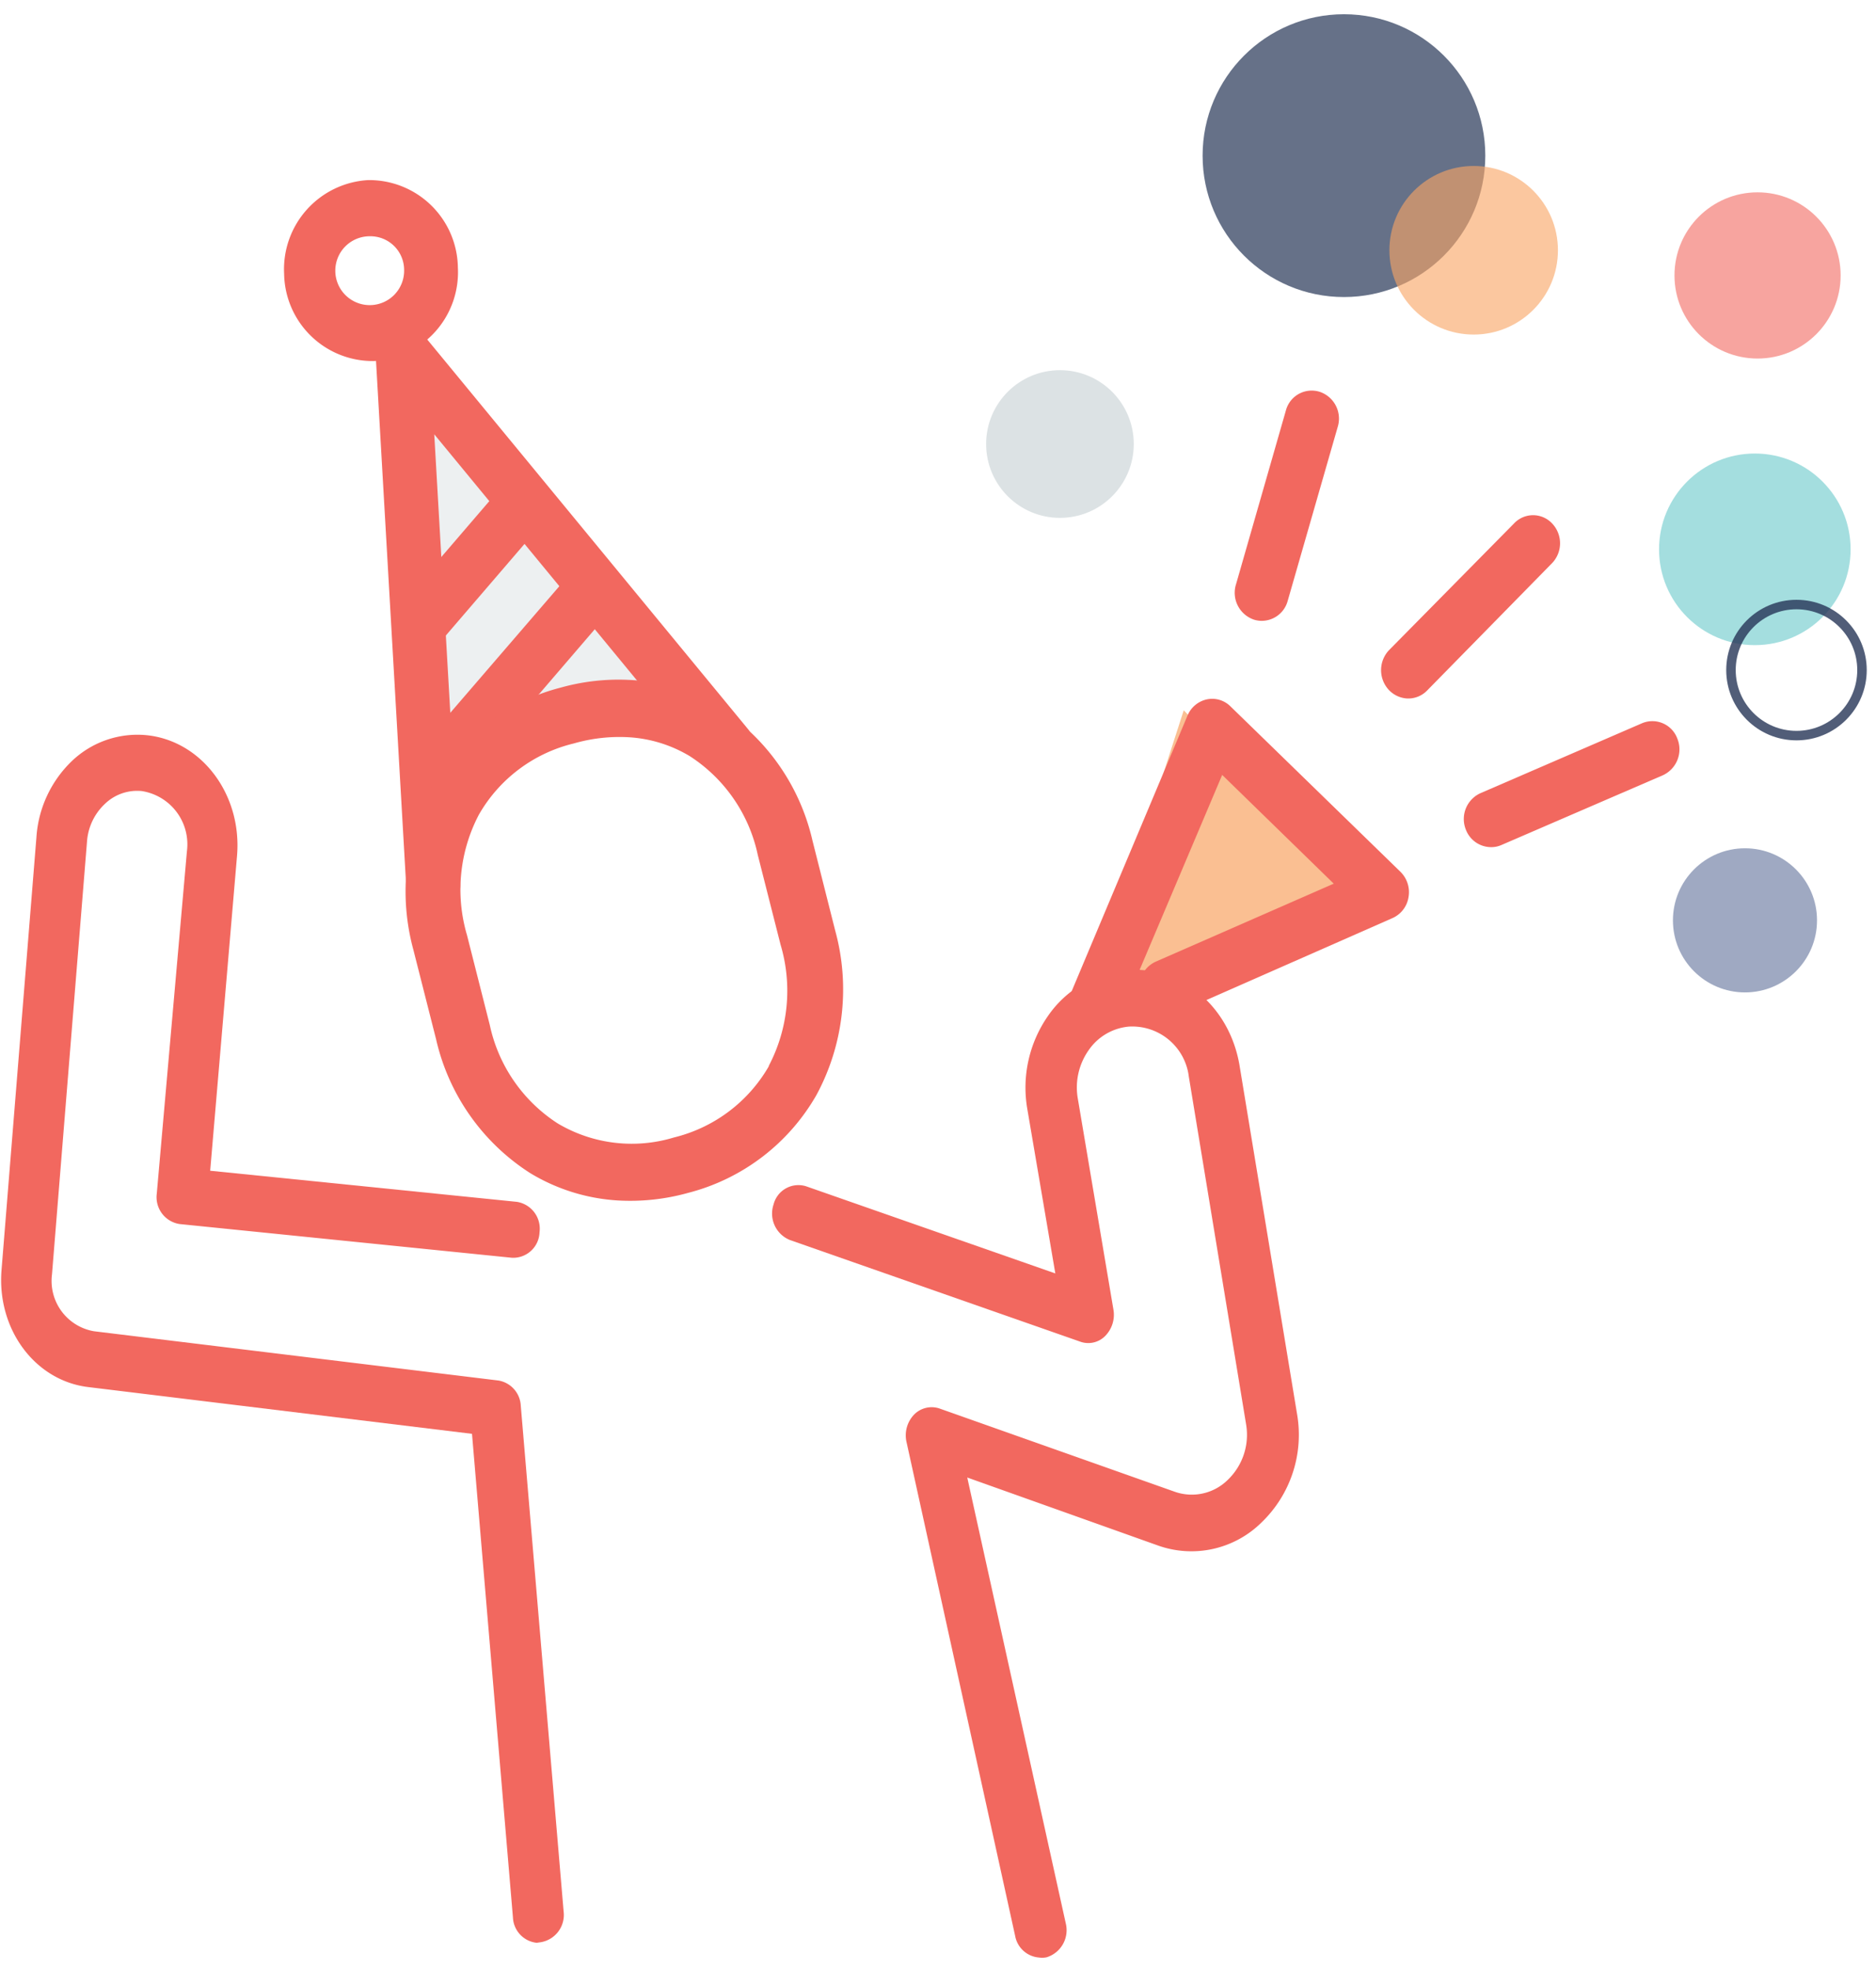 <svg id="Layer_1" data-name="Layer 1" xmlns="http://www.w3.org/2000/svg" viewBox="0 0 158.07 165.83"><defs><style>.cls-1{fill:#263556;}.cls-1,.cls-8{opacity:0.7;}.cls-2,.cls-8{fill:#f9a464;}.cls-2{opacity:0.62;}.cls-3{fill:#67c8c9;opacity:0.6;}.cls-4{fill:none;stroke:#263556;stroke-miterlimit:10;stroke-width:0.8px;opacity:0.8;}.cls-10,.cls-5{fill:#f2685f;}.cls-5{opacity:0.6;}.cls-6,.cls-7{fill:#dce2e4;}.cls-7{opacity:0.5;}.cls-9{fill:#7f8cad;opacity:0.75;}</style></defs><circle class="cls-1" cx="113.24" cy="13.11" r="11.91"/><circle class="cls-2" cx="124.17" cy="21.08" r="7.1"/><circle class="cls-3" cx="147.86" cy="46.27" r="8.07"/><circle class="cls-4" cx="151.37" cy="56.44" r="5.52"/><circle class="cls-5" cx="148.09" cy="23.2" r="7"/><circle class="cls-6" cx="89.31" cy="37.4" r="6.22"/><polygon class="cls-7" points="57.13 57.69 33.59 30.39 35.72 64.29 57.13 57.69"/><polygon class="cls-8" points="114.78 75.33 91.78 84.49 99.74 59.83 114.78 75.33"/><circle class="cls-9" cx="147.03" cy="77.52" r="6.07"/><path class="cls-10" d="M45.22,163.64a2.24,2.24,0,0,1-2-2.13l-3.45-40.74L7.42,116.83c-4.49-.55-7.7-4.89-7.29-9.87L3.07,70.51a9.78,9.78,0,0,1,3-6.42,8,8,0,0,1,6.24-2.17c4.67.45,8.11,5,7.66,10.19l-2.26,26.5,25.84,2.62a2.29,2.29,0,0,1,1.91,2.57,2.22,2.22,0,0,1-2.33,2.14l-28-2.84a2.29,2.29,0,0,1-1.92-2.56L15.75,71.7a4.54,4.54,0,0,0-3.81-5.07,3.91,3.91,0,0,0-3.1,1.08A4.81,4.81,0,0,0,7.33,70.9L4.38,107.35a4.3,4.3,0,0,0,3.54,4.78L42,116.28a2.26,2.26,0,0,1,1.88,2.12L47.49,161a2.33,2.33,0,0,1-1.92,2.59Z"/><path class="cls-10" d="M87.54,164.88a2.22,2.22,0,0,1-2-1.8l-9.16-41.63a2.53,2.53,0,0,1,.64-2.3,2.07,2.07,0,0,1,2.15-.51l19.79,7a4.32,4.32,0,0,0,4.5-1A5.26,5.26,0,0,0,105,120l-4.83-29.31a4.8,4.8,0,0,0-5.06-4.22,4.61,4.61,0,0,0-3.39,2,5.45,5.45,0,0,0-.9,4.09l3,17.77a2.54,2.54,0,0,1-.71,2.21A2,2,0,0,1,91,113l-24.43-8.55a2.4,2.4,0,0,1-1.39-3,2.16,2.16,0,0,1,2.74-1.53l21,7.34L86.56,93.41a10.56,10.56,0,0,1,1.73-7.82,9,9,0,0,1,6.48-3.87c4.69-.44,8.85,3,9.68,8.07l4.84,29.32a10.24,10.24,0,0,1-3,9.13,8.4,8.4,0,0,1-8.71,1.94l-16.08-5.73L89.8,162a2.39,2.39,0,0,1-1.61,2.86A1.8,1.8,0,0,1,87.54,164.88Z"/><path class="cls-10" d="M92.25,86.77a2.13,2.13,0,0,1-.77-.19,2.4,2.4,0,0,1-1.17-3.12l9.75-23.19a2.29,2.29,0,0,1,1.62-1.36,2.18,2.18,0,0,1,2,.59L118,73.43a2.41,2.41,0,0,1,.68,2.14,2.32,2.32,0,0,1-1.35,1.76l-18.17,8a2.24,2.24,0,0,1-3-1.26A2.39,2.39,0,0,1,97.38,81l15-6.57-9.4-9.16L94.47,85.36A2.25,2.25,0,0,1,92.25,86.77Z"/><path class="cls-10" d="M106.19,52.29a2.28,2.28,0,0,1-.51-.09,2.39,2.39,0,0,1-1.53-3l4.21-14.67A2.25,2.25,0,0,1,111.19,33a2.38,2.38,0,0,1,1.53,2.94L108.5,50.61A2.27,2.27,0,0,1,106.19,52.29Z"/><path class="cls-10" d="M118.52,58.83a2.3,2.3,0,0,1-1.49-.71,2.45,2.45,0,0,1,0-3.35l10.54-10.68a2.2,2.2,0,0,1,3.21,0,2.42,2.42,0,0,1,0,3.34L120.25,58.16A2.21,2.21,0,0,1,118.52,58.83Z"/><path class="cls-10" d="M125.52,71.35a2.28,2.28,0,0,1-2-1.45,2.39,2.39,0,0,1,1.22-3.09l13.59-5.88a2.24,2.24,0,0,1,3,1.28,2.4,2.4,0,0,1-1.22,3.09l-13.59,5.87A2.13,2.13,0,0,1,125.52,71.35Z"/><path class="cls-10" d="M36.58,76.91a2.31,2.31,0,0,1-2.35-2.22L31.65,29.83a2.37,2.37,0,0,1,1.41-2.33,2.22,2.22,0,0,1,2.58.66L63,61.38a2.44,2.44,0,0,1-.25,3.33,2.2,2.2,0,0,1-3.2-.26L36.59,36.58l2.18,37.83a2.34,2.34,0,0,1-2.13,2.5Z"/><path class="cls-10" d="M35.86,54.46a2.14,2.14,0,0,1-1.59-.6,2.42,2.42,0,0,1-.19-3.33l8-9.31A2.22,2.22,0,0,1,45.28,41a2.42,2.42,0,0,1,.19,3.33l-8,9.31A2.22,2.22,0,0,1,35.86,54.46Z"/><path class="cls-10" d="M37.82,66.23a2.24,2.24,0,0,1-1.6-.6A2.45,2.45,0,0,1,36,62.29L47.67,48.75a2.21,2.21,0,0,1,3.21-.19,2.43,2.43,0,0,1,.18,3.34L39.43,65.44A2.23,2.23,0,0,1,37.82,66.23Z"/><path class="cls-10" d="M31.53,30.41a7.47,7.47,0,0,1-7.59-7.35A7.52,7.52,0,0,1,31,15.17a7.47,7.47,0,0,1,7.58,7.36A7.49,7.49,0,0,1,31.53,30.41ZM31.17,19.9a2.9,2.9,0,1,0,2.88,2.79A2.84,2.84,0,0,0,31.17,19.9Z"/><path class="cls-10" d="M68.46,70.81a18.13,18.13,0,0,0-7.94-11.26,16,16,0,0,0-7.29-2.27,18.1,18.1,0,0,0-6,.64,17.47,17.47,0,0,0-10.81,8.24A18.79,18.79,0,0,0,34.83,80l1.92,7.56a18.16,18.16,0,0,0,7.94,11.26A16.11,16.11,0,0,0,52,101.11a18.15,18.15,0,0,0,6-.64,17.46,17.46,0,0,0,10.8-8.25,18.72,18.72,0,0,0,1.57-13.85Zm-3.68,19a12.7,12.7,0,0,1-8,6A12.22,12.22,0,0,1,47,94.63a13.13,13.13,0,0,1-5.73-8.29l-1.92-7.57a13.57,13.57,0,0,1,1-10.15,12.61,12.61,0,0,1,8-6,13.86,13.86,0,0,1,4.66-.52,11.27,11.27,0,0,1,5.11,1.59,13.15,13.15,0,0,1,5.73,8.32l1.92,7.56A13.6,13.6,0,0,1,64.78,89.77Z"/></svg>
